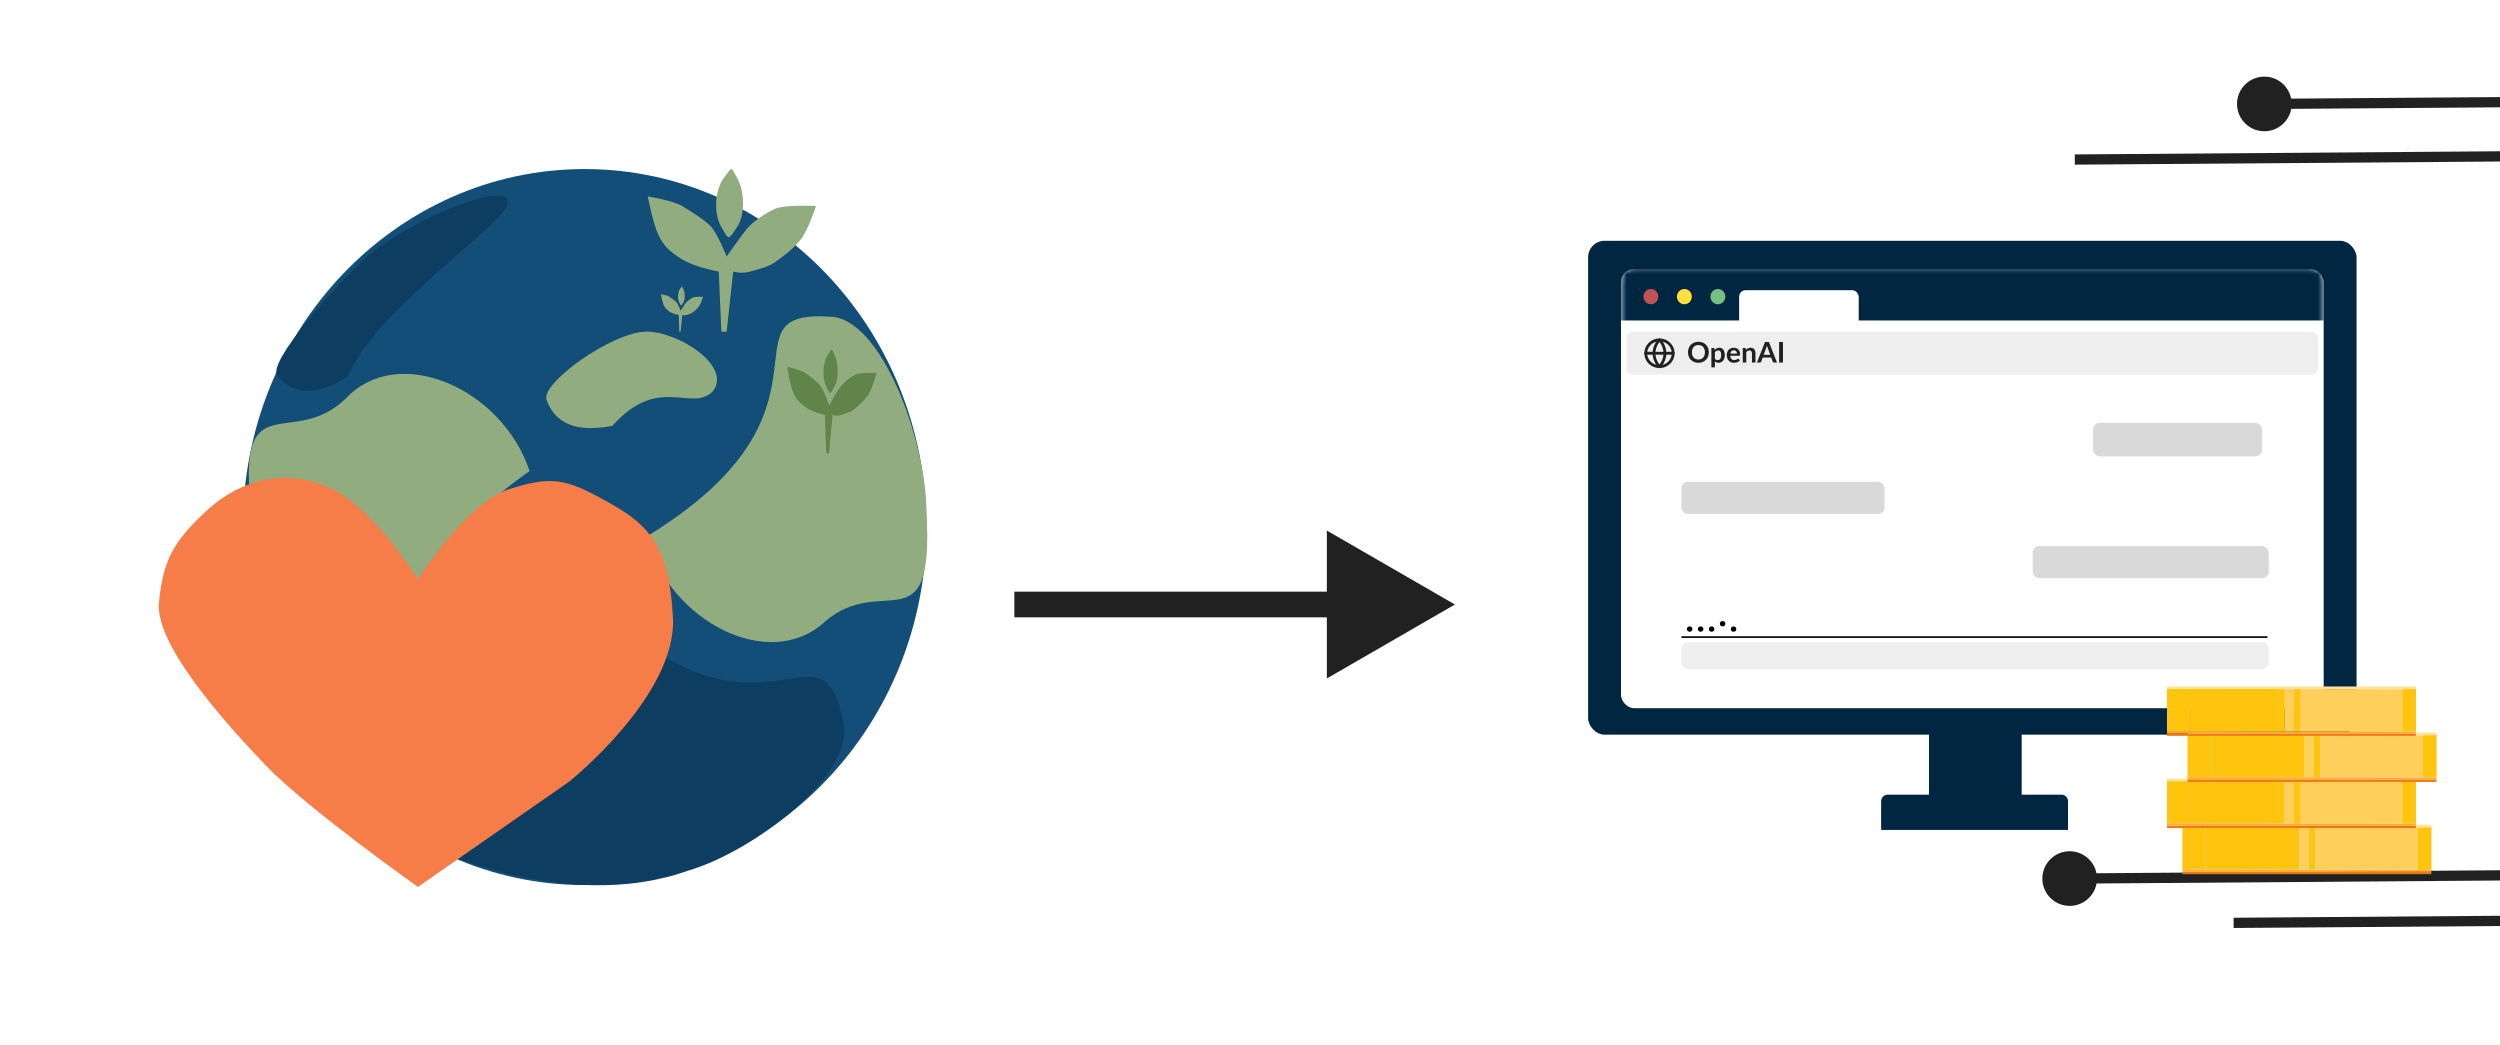 <svg width="488" height="204" viewBox="0 0 488 204" fill="none" xmlns="http://www.w3.org/2000/svg">
<rect x="0" y="0" width="488" height="204" fill="#333333" stroke="none"/>
<g clip-path="url(#clip0_50_15722)">
<rect width="488" height="204" fill="white"/>
<path d="M284 118L259 103.566L259 132.434L284 118ZM198 118L198 120.5L261.5 120.5L261.5 118L261.5 115.5L198 115.5L198 118Z" fill="#212121"/>
<ellipse cx="114.127" cy="102.88" rx="66.715" ry="69.88" fill="#134E78"/>
<path d="M180.843 99.946C182.382 126.351 172.375 111.682 161.085 121.284C150.308 131.419 130.55 121.284 126.188 104.747C166.473 80.209 140.044 60.472 161.855 61.806C172.058 61.806 180.843 86.247 180.843 99.946Z" fill="#91AC7F"/>
<path d="M134.286 169.958C110.215 178.544 80.624 165.772 68.71 157.024C56.437 148.931 101.086 125.268 115.254 116.487C148.753 150.297 160.002 118.556 164.584 140.761C167.306 150.982 146.988 166.303 134.286 169.958Z" fill="#0D3E61"/>
<path d="M49.123 100.36C45.97 74.11 56.855 88.088 67.535 77.759C77.67 66.931 98.008 75.739 103.374 91.953C64.672 119.107 92.256 137.055 70.408 137.167C60.225 137.842 49.962 114.031 49.123 100.36Z" fill="#91AC7F"/>
<path d="M139.054 76.475C134.912 80.476 128.497 73.007 119.516 83.143C114.897 83.943 108.996 84.21 106.686 78.075C105.471 74.846 119.516 64.739 126.224 64.739C132.603 64.739 143.123 71.674 139.054 76.475Z" fill="#91AC7F"/>
<path d="M98.955 40.191C96.386 45.426 72.969 60.854 67.882 73.578C63.808 75.978 58.353 78.334 54.158 73.397C51.95 70.798 65.782 55.579 70.757 50.904C79.382 42.799 101.192 34.23 98.955 40.191Z" fill="#0D3E61"/>
<path d="M126.444 38.334C126.444 38.334 131.32 39.135 133.116 40.202C134.912 41.268 137.478 42.869 138.761 44.202C140.044 45.536 141.84 50.07 141.84 50.07C141.84 50.07 145.176 45.269 146.202 44.202C147.229 43.135 149.538 41.535 151.334 40.735C153.13 39.935 159.289 40.202 159.289 40.202C159.289 40.202 157.749 45.002 156.21 46.869C154.67 48.736 152.874 50.07 151.334 51.137C149.795 52.204 148.255 52.471 146.459 53.004C144.663 53.537 143.123 53.004 143.123 53.004L141.84 64.74H140.814L140.301 53.004C140.301 53.004 135.682 52.204 133.116 50.603C130.55 49.003 129.524 47.936 128.497 45.803C127.471 43.669 126.444 38.334 126.444 38.334Z" fill="#91AC7F"/>
<path d="M141.312 34.702C143.108 32.301 142.595 32.568 143.878 34.702C145.161 36.836 145.674 41.636 143.878 44.304C142.081 46.971 142.338 46.971 140.799 44.304C139.259 41.636 139.516 37.102 141.312 34.702Z" fill="#91AC7F"/>
<path d="M129.011 57.417C129.011 57.417 130.23 57.639 130.679 57.935C131.128 58.231 131.769 58.674 132.09 59.044C132.411 59.414 132.86 60.671 132.86 60.671C132.86 60.671 133.694 59.34 133.95 59.044C134.207 58.748 134.784 58.305 135.233 58.083C135.682 57.861 137.222 57.935 137.222 57.935C137.222 57.935 136.837 59.266 136.452 59.784C136.067 60.302 135.618 60.671 135.233 60.967C134.848 61.263 134.463 61.337 134.014 61.485C133.565 61.633 133.18 61.485 133.18 61.485L132.86 64.739H132.603L132.475 61.485C132.475 61.485 131.32 61.263 130.679 60.819C130.037 60.376 129.781 60.08 129.524 59.488C129.267 58.896 129.011 57.417 129.011 57.417Z" fill="#91AC7F"/>
<path d="M132.728 56.409C133.177 55.744 133.048 55.818 133.369 56.409C133.69 57.001 133.818 58.333 133.369 59.072C132.92 59.812 132.984 59.812 132.599 59.072C132.215 58.333 132.279 57.075 132.728 56.409Z" fill="#91AC7F"/>
<path d="M40.525 99.511C47.197 93.377 56.434 91.243 64.902 95.51C73.369 99.778 81.581 113.114 81.581 113.114C81.581 113.114 91.075 98.137 99.286 95.51C107.497 92.884 110.319 93.377 118.017 97.644C125.715 101.912 130.591 105.379 131.36 120.582C132.13 135.785 111.089 152.588 111.089 152.588L81.581 173.125C81.581 173.125 59.986 157.824 52.031 149.556C44.077 141.287 30.261 125.916 31.031 117.648C31.801 109.38 33.853 105.646 40.525 99.511Z" fill="#F67C48"/>
<path d="M153.653 71.613C153.653 71.613 156.243 72.124 157.198 72.806C158.152 73.487 159.515 74.509 160.197 75.361C160.878 76.213 161.832 79.108 161.832 79.108C161.832 79.108 163.604 76.042 164.15 75.361C164.695 74.679 165.922 73.657 166.876 73.146C167.83 72.635 171.102 72.806 171.102 72.806C171.102 72.806 170.284 75.872 169.466 77.064C168.648 78.257 167.694 79.108 166.876 79.79C166.058 80.471 165.24 80.641 164.286 80.982C163.332 81.323 162.514 80.982 162.514 80.982L161.832 88.477H161.287L161.014 80.982C161.014 80.982 158.561 80.471 157.198 79.449C155.834 78.427 155.289 77.746 154.744 76.383C154.199 75.02 153.653 71.613 153.653 71.613Z" fill="#61844A"/>
<path d="M161.551 69.293C162.506 67.76 162.233 67.931 162.915 69.293C163.596 70.656 163.869 73.722 162.915 75.426C161.96 77.129 162.097 77.129 161.279 75.426C160.461 73.722 160.597 70.826 161.551 69.293Z" fill="#61844A"/>
<path d="M436 180.142L572.504 179.132" stroke="#212121" stroke-width="2"/>
<path d="M405 31.142L541.504 30.132" stroke="#212121" stroke-width="2"/>
<path d="M398.668 171.618C398.736 174.563 401.178 176.895 404.123 176.828C407.068 176.76 409.4 174.318 409.332 171.373C409.264 168.428 406.822 166.096 403.877 166.164C400.932 166.231 398.6 168.674 398.668 171.618ZM404 171.496L404.007 172.496L488.013 171.874L488.006 170.874L487.998 169.874L403.993 170.496L404 171.496Z" fill="#212121"/>
<path d="M436.668 20.412C436.736 23.357 439.178 25.689 442.123 25.621C445.068 25.553 447.4 23.111 447.332 20.166C447.264 17.221 444.822 14.889 441.877 14.957C438.932 15.025 436.6 17.467 436.668 20.412ZM442 20.289L442.007 21.289L498.014 20.875L498.006 19.875L497.999 18.875L441.993 19.289L442 20.289Z" fill="#212121"/>
<rect x="310" y="47" width="150" height="96.407" rx="3.222" fill="#002642"/>
<rect x="316.42" y="52.509" width="137.16" height="85.734" rx="2.578" fill="white"/>
<mask id="mask0_50_15722" style="mask-type:alpha" maskUnits="userSpaceOnUse" x="316" y="52" width="138" height="86">
<rect x="316.429" y="52.227" width="137.16" height="85.734" rx="2.578" fill="white"/>
</mask>
<g mask="url(#mask0_50_15722)">
<rect x="316.429" y="52.227" width="137.16" height="10.329" fill="#002642"/>
<path d="M328.214 124.363C329.163 124.363 404.874 124.363 442.612 124.363" stroke="black" stroke-width="0.322"/>
</g>
<ellipse cx="322.251" cy="57.902" rx="1.453" ry="1.493" fill="#C05353"/>
<ellipse cx="328.791" cy="57.902" rx="1.453" ry="1.493" fill="#FFE03B"/>
<ellipse cx="335.332" cy="57.902" rx="1.453" ry="1.493" fill="#78BF83"/>
<rect x="339.475" y="56.641" width="23.346" height="7.919" rx="1.289" fill="white"/>
<rect x="376.537" y="142.719" width="18.093" height="16.871" fill="#002642"/>
<path d="M367.198 156.403C367.198 155.691 367.775 155.114 368.487 155.114H402.388C403.1 155.114 403.677 155.691 403.677 156.403V162H367.198V156.403Z" fill="#002642"/>
<rect x="408.571" y="82.545" width="32.977" height="6.542" rx="1.289" fill="#D9D9D9"/>
<rect x="328.214" y="94.045" width="39.643" height="6.273" rx="1.289" fill="#D9D9D9"/>
<rect x="396.786" y="106.591" width="46.071" height="6.273" rx="1.289" fill="#D9D9D9"/>
<rect x="317.5" y="64.773" width="135" height="8.364" rx="1.289" fill="#EEEEEE"/>
<rect x="328.214" y="125.409" width="114.643" height="5.227" rx="1.289" fill="#EEEEEE"/>
<path d="M333.562 68.765C333.562 69.06 333.513 69.333 333.415 69.584C333.319 69.834 333.182 70.051 333.004 70.234C332.826 70.418 332.612 70.561 332.363 70.665C332.113 70.766 331.835 70.817 331.529 70.817C331.226 70.817 330.949 70.766 330.699 70.665C330.449 70.561 330.234 70.418 330.055 70.234C329.877 70.051 329.739 69.834 329.641 69.584C329.543 69.333 329.494 69.06 329.494 68.765C329.494 68.471 329.543 68.199 329.641 67.949C329.739 67.697 329.877 67.48 330.055 67.296C330.234 67.113 330.449 66.97 330.699 66.868C330.949 66.765 331.226 66.713 331.529 66.713C331.733 66.713 331.925 66.737 332.104 66.785C332.284 66.832 332.449 66.898 332.599 66.985C332.749 67.07 332.883 67.175 333.001 67.299C333.122 67.421 333.223 67.558 333.307 67.71C333.39 67.862 333.453 68.026 333.496 68.204C333.54 68.382 333.562 68.569 333.562 68.765ZM332.799 68.765C332.799 68.545 332.769 68.348 332.71 68.174C332.65 67.998 332.566 67.849 332.457 67.727C332.348 67.604 332.214 67.511 332.057 67.446C331.902 67.381 331.726 67.349 331.529 67.349C331.333 67.349 331.156 67.381 330.999 67.446C330.844 67.511 330.71 67.604 330.599 67.727C330.49 67.849 330.406 67.998 330.346 68.174C330.287 68.348 330.258 68.545 330.258 68.765C330.258 68.986 330.287 69.184 330.346 69.359C330.406 69.534 330.49 69.682 330.599 69.804C330.71 69.924 330.844 70.017 330.999 70.082C331.156 70.146 331.333 70.179 331.529 70.179C331.726 70.179 331.902 70.146 332.057 70.082C332.214 70.017 332.348 69.924 332.457 69.804C332.566 69.682 332.65 69.534 332.71 69.359C332.769 69.184 332.799 68.986 332.799 68.765ZM334.747 70.034C334.825 70.129 334.909 70.195 335 70.234C335.092 70.273 335.192 70.293 335.3 70.293C335.403 70.293 335.497 70.273 335.58 70.234C335.663 70.195 335.734 70.136 335.791 70.056C335.85 69.977 335.896 69.877 335.927 69.757C335.959 69.634 335.974 69.491 335.974 69.326C335.974 69.159 335.961 69.019 335.933 68.904C335.907 68.787 335.869 68.693 335.819 68.621C335.769 68.549 335.708 68.496 335.636 68.463C335.565 68.429 335.485 68.412 335.394 68.412C335.251 68.412 335.13 68.443 335.03 68.504C334.93 68.563 334.836 68.648 334.747 68.757V70.034ZM334.711 68.312C334.828 68.181 334.96 68.075 335.108 67.993C335.256 67.912 335.43 67.871 335.63 67.871C335.786 67.871 335.927 67.903 336.055 67.968C336.185 68.033 336.296 68.127 336.388 68.251C336.483 68.374 336.555 68.525 336.605 68.707C336.657 68.886 336.683 69.093 336.683 69.326C336.683 69.539 336.654 69.736 336.596 69.918C336.539 70.099 336.457 70.256 336.349 70.39C336.244 70.523 336.115 70.628 335.963 70.704C335.813 70.778 335.645 70.815 335.458 70.815C335.299 70.815 335.163 70.79 335.05 70.742C334.937 70.692 334.836 70.624 334.747 70.537V71.703H334.061V67.924H334.48C334.569 67.924 334.628 67.965 334.655 68.049L334.711 68.312ZM339.053 69.021C339.053 68.932 339.04 68.849 339.014 68.771C338.99 68.691 338.953 68.622 338.903 68.562C338.853 68.503 338.789 68.457 338.712 68.424C338.636 68.388 338.547 68.371 338.445 68.371C338.247 68.371 338.091 68.427 337.976 68.54C337.863 68.653 337.791 68.813 337.759 69.021H339.053ZM337.745 69.434C337.756 69.581 337.782 69.707 337.823 69.815C337.864 69.92 337.918 70.008 337.984 70.079C338.051 70.147 338.13 70.199 338.22 70.234C338.313 70.267 338.415 70.284 338.526 70.284C338.637 70.284 338.732 70.271 338.812 70.245C338.893 70.219 338.964 70.191 339.023 70.159C339.084 70.128 339.137 70.099 339.181 70.073C339.227 70.047 339.272 70.034 339.314 70.034C339.372 70.034 339.414 70.056 339.442 70.098L339.639 70.348C339.563 70.437 339.478 70.512 339.384 70.573C339.289 70.632 339.19 70.68 339.087 70.717C338.985 70.753 338.88 70.778 338.773 70.792C338.667 70.807 338.565 70.815 338.465 70.815C338.266 70.815 338.082 70.782 337.912 70.717C337.742 70.651 337.594 70.554 337.468 70.426C337.342 70.296 337.243 70.137 337.171 69.948C337.098 69.757 337.062 69.537 337.062 69.287C337.062 69.093 337.094 68.91 337.157 68.74C337.22 68.568 337.309 68.419 337.426 68.293C337.544 68.165 337.688 68.064 337.856 67.99C338.027 67.916 338.218 67.879 338.431 67.879C338.611 67.879 338.777 67.908 338.928 67.965C339.08 68.023 339.211 68.107 339.32 68.218C339.429 68.327 339.514 68.463 339.575 68.624C339.638 68.783 339.67 68.965 339.67 69.171C339.67 69.274 339.659 69.345 339.636 69.382C339.614 69.417 339.572 69.434 339.509 69.434H337.745ZM340.826 68.274C340.883 68.216 340.944 68.163 341.007 68.115C341.071 68.065 341.139 68.024 341.209 67.99C341.281 67.955 341.358 67.928 341.44 67.91C341.521 67.889 341.61 67.879 341.706 67.879C341.862 67.879 342 67.906 342.12 67.96C342.24 68.012 342.34 68.086 342.42 68.182C342.501 68.276 342.563 68.39 342.603 68.524C342.646 68.655 342.667 68.8 342.667 68.96V70.773H341.981V68.96C341.981 68.786 341.941 68.651 341.862 68.557C341.782 68.461 341.661 68.412 341.498 68.412C341.38 68.412 341.268 68.439 341.165 68.493C341.061 68.547 340.963 68.62 340.87 68.712V70.773H340.185V67.924H340.604C340.693 67.924 340.751 67.965 340.779 68.049L340.826 68.274ZM345.549 69.257L345.061 67.921C345.037 67.862 345.012 67.791 344.986 67.71C344.96 67.629 344.934 67.54 344.908 67.446C344.884 67.54 344.859 67.629 344.833 67.713C344.807 67.794 344.782 67.865 344.758 67.927L344.272 69.257H345.549ZM346.868 70.773H346.291C346.226 70.773 346.173 70.757 346.133 70.726C346.092 70.692 346.061 70.652 346.041 70.604L345.741 69.784H344.078L343.778 70.604C343.763 70.646 343.734 70.685 343.692 70.72C343.649 70.755 343.596 70.773 343.533 70.773H342.95L344.53 66.757H345.291L346.868 70.773ZM348.034 70.773H347.284V66.757H348.034V70.773Z" fill="#212121"/>
<g clip-path="url(#clip1_50_15722)">
<path d="M323.929 71.569C325.408 71.569 326.607 70.398 326.607 68.955C326.607 67.511 325.408 66.341 323.929 66.341C322.449 66.341 321.25 67.511 321.25 68.955C321.25 70.398 322.449 71.569 323.929 71.569Z" stroke="#212121" stroke-width="0.555" stroke-linecap="round" stroke-linejoin="round"/>
<path d="M321.25 68.955H326.607" stroke="#212121" stroke-width="0.555" stroke-linecap="round" stroke-linejoin="round"/>
<path d="M323.929 66.341C324.599 67.057 324.98 67.986 325 68.955C324.98 69.924 324.599 70.853 323.929 71.569C323.259 70.853 322.878 69.924 322.857 68.955C322.878 67.986 323.259 67.057 323.929 66.341Z" stroke="#212121" stroke-width="0.555" stroke-linecap="round" stroke-linejoin="round"/>
</g>
<ellipse cx="329.821" cy="122.796" rx="0.536" ry="0.523" fill="black"/>
<ellipse cx="336.25" cy="121.75" rx="0.536" ry="0.523" fill="black"/>
<ellipse cx="338.393" cy="122.796" rx="0.536" ry="0.523" fill="black"/>
<ellipse cx="331.964" cy="122.796" rx="0.536" ry="0.523" fill="black"/>
<ellipse cx="334.107" cy="122.796" rx="0.536" ry="0.523" fill="black"/>
<path d="M426 170.636H474.587V170.174H426V170.636Z" fill="#F07913"/>
<path d="M426 170.174H474.587L474.59 169.758L451.957 169.729L450.651 169.727L448.861 169.725L430.498 169.702H426V170.174Z" fill="#FFAC36"/>
<path d="M430.498 161.478V169.702L448.861 169.725V161.502L430.498 161.478Z" fill="#FFC40D"/>
<path d="M450.651 161.504V169.727L451.957 169.729V161.506L450.651 161.504Z" fill="#FFC40D"/>
<path d="M426.001 161.478L426 169.702H430.498V161.478H426.001Z" fill="#FFC40D"/>
<path d="M448.861 161.502V169.725L450.651 169.727V161.504L448.861 161.502Z" fill="#FFCF5C"/>
<path d="M474.59 169.758V161.535L451.957 161.506V169.729L474.59 169.758Z" fill="#FFCF5C"/>
<path d="M474.59 161H426.001V161.478H430.498L448.861 161.502L450.651 161.504L451.957 161.506L474.59 161.535V161Z" fill="#FFE29B"/>
<path d="M471.979 161.532V169.755L474.59 169.758V161.535L471.979 161.532Z" fill="#FFC40D"/>
<path d="M423 161.636H471.587V161.174H423V161.636Z" fill="#F07913"/>
<path d="M423 161.174H471.587L471.59 160.758L448.957 160.729L447.651 160.727L445.861 160.725L427.498 160.702H423V161.174Z" fill="#FFAC36"/>
<path d="M427.498 152.478V160.702L445.861 160.725V152.502L427.498 152.478Z" fill="#FFC40D"/>
<path d="M447.651 152.504V160.727L448.957 160.729V152.506L447.651 152.504Z" fill="#FFC40D"/>
<path d="M423.001 152.478L423 160.702H427.498V152.478H423.001Z" fill="#FFC40D"/>
<path d="M445.861 152.502V160.725L447.651 160.727V152.504L445.861 152.502Z" fill="#FFCF5C"/>
<path d="M471.59 160.758V152.535L448.957 152.506V160.729L471.59 160.758Z" fill="#FFCF5C"/>
<path d="M471.59 152H423.001V152.478H427.498L445.861 152.502L447.651 152.504L448.957 152.506L471.59 152.535V152Z" fill="#FFE29B"/>
<path d="M468.979 152.532V160.755L471.59 160.758V152.535L468.979 152.532Z" fill="#FFC40D"/>
<path d="M427 152.636H475.587V152.174H427V152.636Z" fill="#F07913"/>
<path d="M427 152.174H475.587L475.59 151.758L452.957 151.729L451.651 151.727L449.861 151.725L431.498 151.702H427V152.174Z" fill="#FFAC36"/>
<path d="M431.498 143.478V151.702L449.861 151.725V143.502L431.498 143.478Z" fill="#FFC40D"/>
<path d="M451.651 143.504V151.727L452.957 151.729V143.506L451.651 143.504Z" fill="#FFC40D"/>
<path d="M427.001 143.478L427 151.702H431.498V143.478H427.001Z" fill="#FFC40D"/>
<path d="M449.861 143.502V151.725L451.651 151.727V143.504L449.861 143.502Z" fill="#FFCF5C"/>
<path d="M475.59 151.758V143.535L452.957 143.506V151.729L475.59 151.758Z" fill="#FFCF5C"/>
<path d="M475.59 143H427.001V143.478H431.498L449.861 143.502L451.651 143.504L452.957 143.506L475.59 143.535V143Z" fill="#FFE29B"/>
<path d="M472.979 143.532V151.755L475.59 151.758V143.535L472.979 143.532Z" fill="#FFC40D"/>
<path d="M423 143.636H471.587V143.174H423V143.636Z" fill="#F07913"/>
<path d="M423 143.174H471.587L471.59 142.758L448.957 142.729L447.79 142.728L446 142.725L427.498 142.702H423V143.174Z" fill="#FFAC36"/>
<path d="M427.498 134.478V142.702L446 142.725V134.502L427.498 134.478Z" fill="#FFC40D"/>
<path d="M447.79 134.504V142.728L448.957 142.729V134.506L447.79 134.504Z" fill="#FFC40D"/>
<path d="M423.001 134.478L423 142.702H427.498V134.478H423.001Z" fill="#FFC40D"/>
<path d="M446 134.502V142.725L447.79 142.728V134.504L446 134.502Z" fill="#FFCF5C"/>
<path d="M471.59 142.758V134.535L448.957 134.506V142.729L471.59 142.758Z" fill="#FFCF5C"/>
<path d="M471.59 134H423.001V134.478H427.498L446 134.502L447.79 134.504L448.957 134.506L471.59 134.535V134Z" fill="#FFE29B"/>
<path d="M468.979 134.532V142.755L471.59 142.758V134.535L468.979 134.532Z" fill="#FFC40D"/>
</g>
<defs>
<clipPath id="clip0_50_15722">
<rect width="488" height="204" fill="white"/>
</clipPath>
<clipPath id="clip1_50_15722">
<rect width="6.429" height="6.273" fill="white" transform="translate(320.714 65.818)"/>
</clipPath>
</defs>
</svg>
